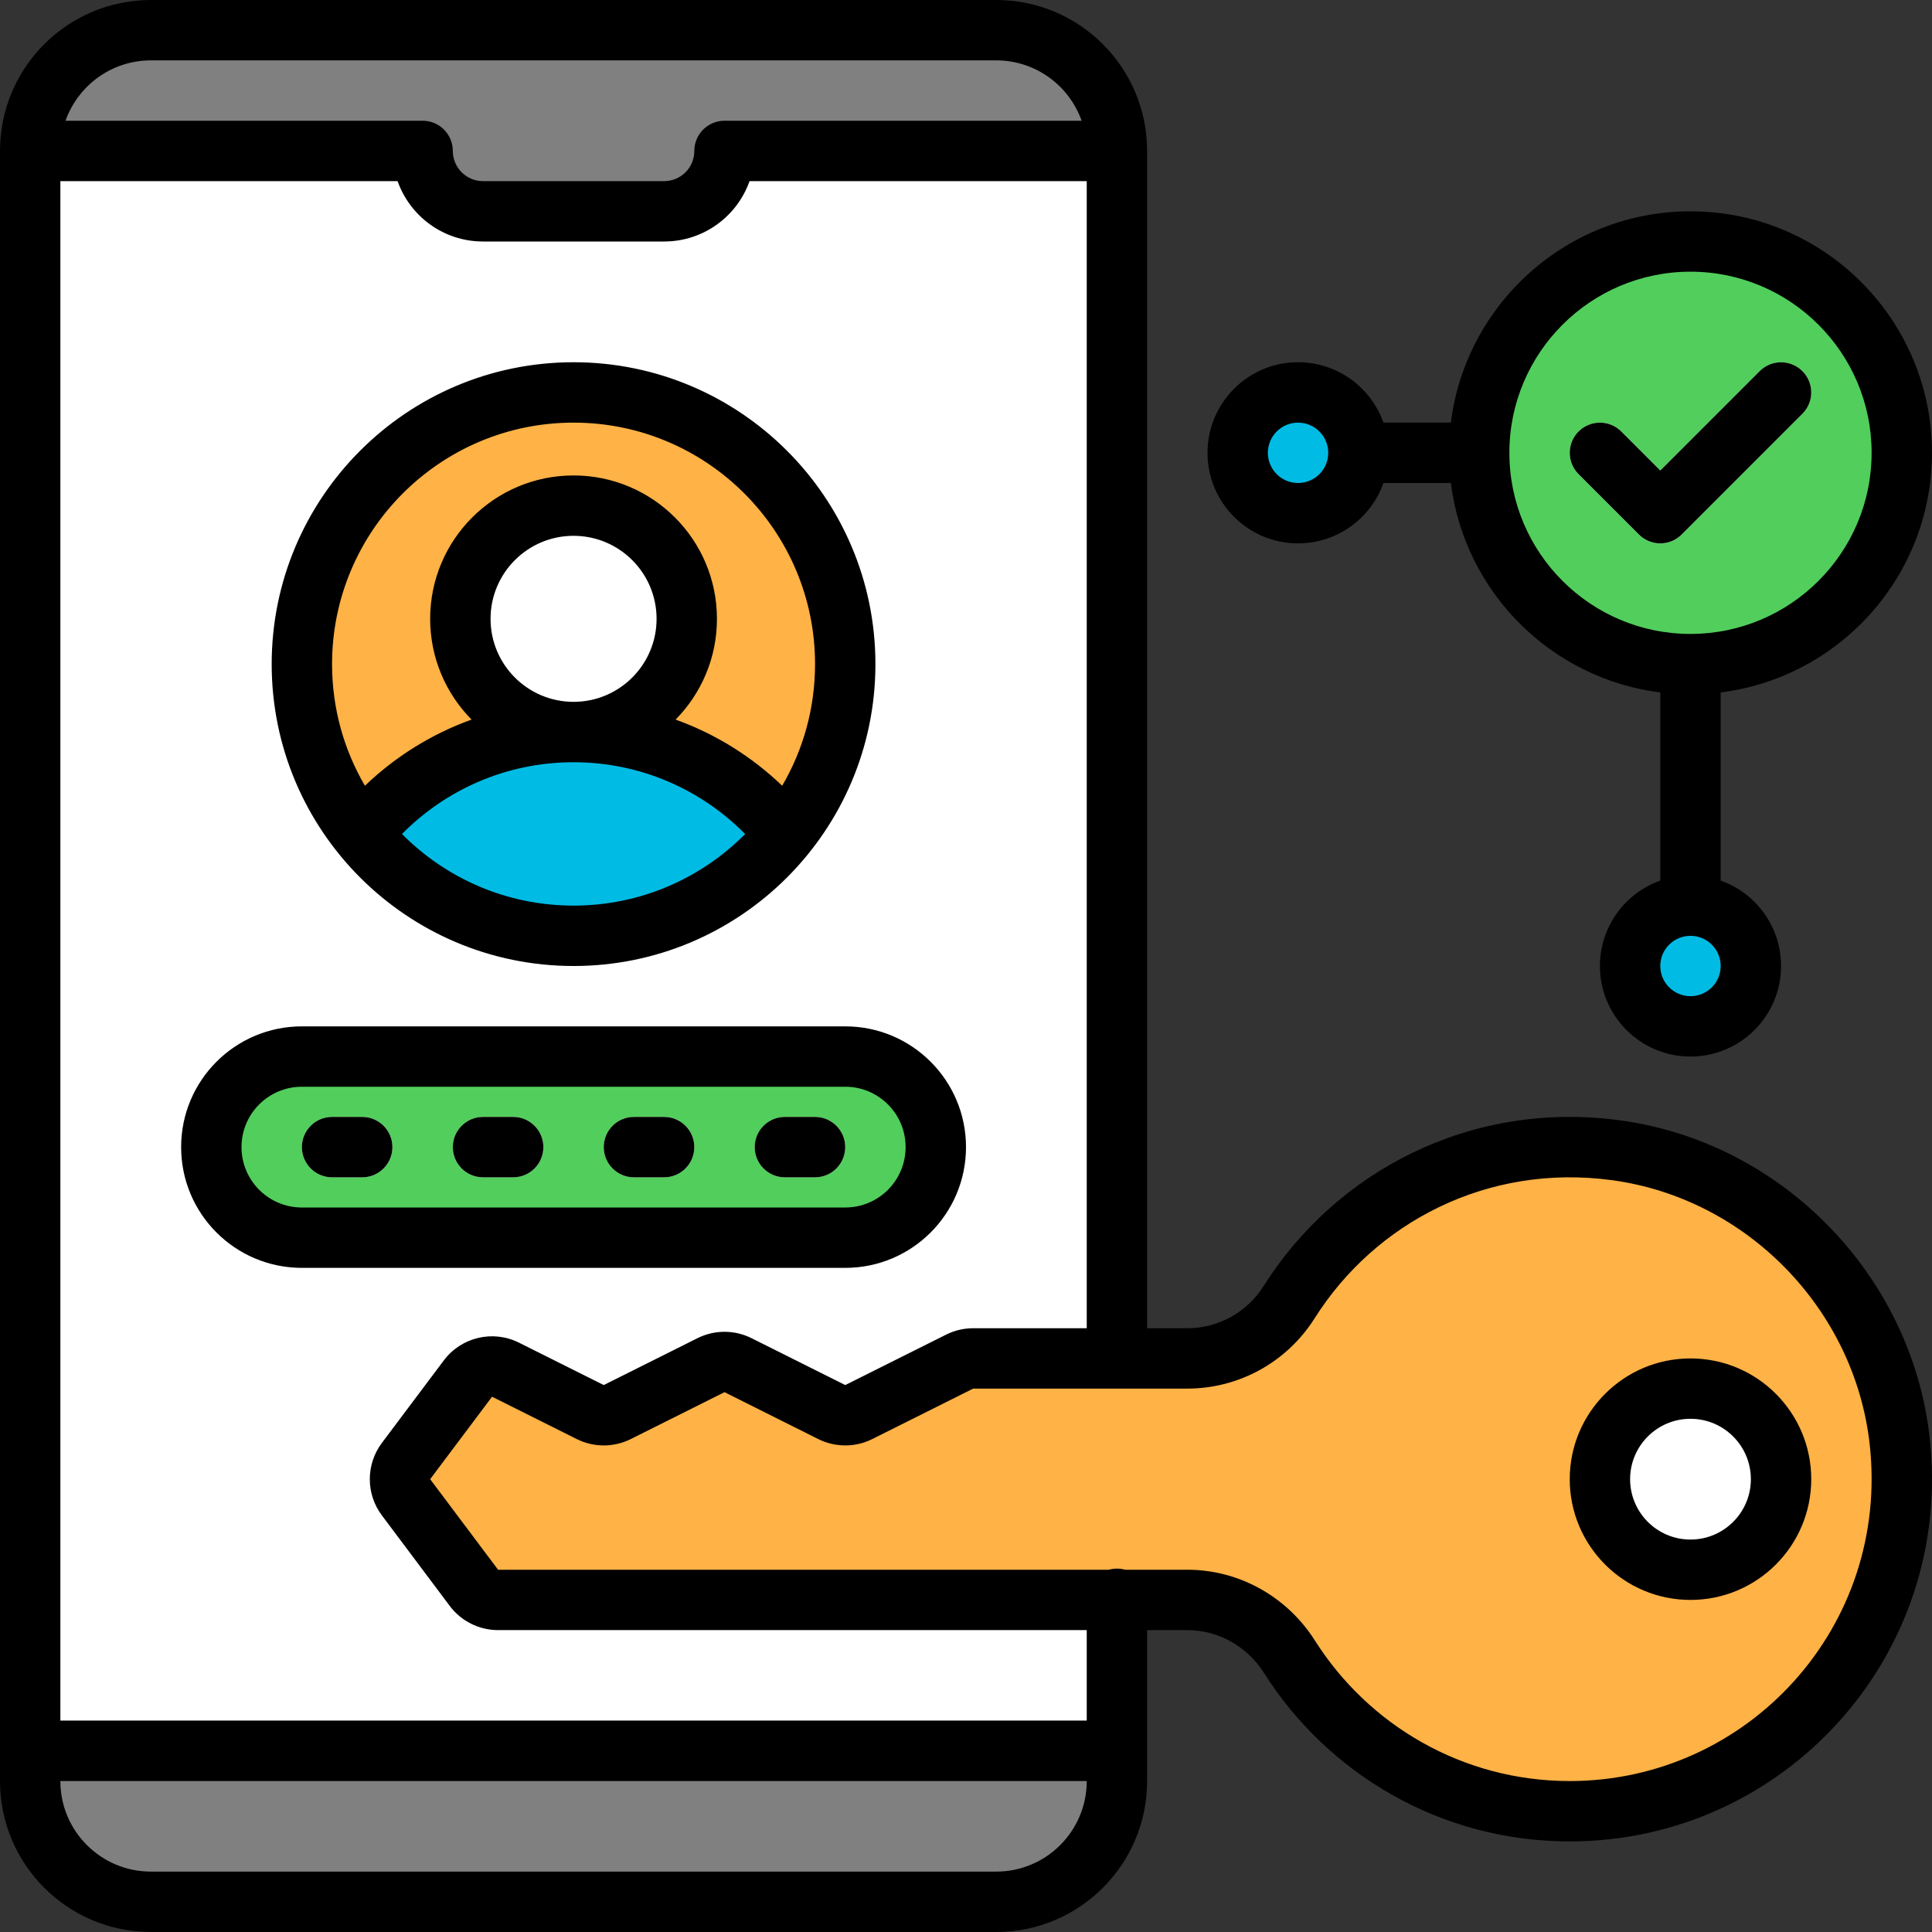 <svg width="77" height="77" viewBox="0 0 77 77" fill="none" xmlns="http://www.w3.org/2000/svg">
<rect x="0" y="0" width="77" height="77" fill="#333333" stroke="none"/>
<path d="M6.016 75.796H39.703C42.361 75.796 44.515 73.641 44.515 70.984V6.016C44.515 3.358 42.361 1.203 39.703 1.203H6.016C3.358 1.203 1.203 3.358 1.203 6.016V70.984C1.203 73.641 3.358 75.796 6.016 75.796Z" fill="white"/>
<path d="M1.203 6.016H16.844C16.844 7.344 17.922 8.422 19.25 8.422H26.469C27.797 8.422 28.875 7.344 28.875 6.016H44.515C44.515 3.358 42.361 1.203 39.703 1.203H6.016C3.358 1.203 1.203 3.358 1.203 6.016Z" fill="#808080"/>
<path d="M44.515 68.578H1.203V70.984C1.203 73.642 3.358 75.796 6.016 75.796H39.703C42.361 75.796 44.515 73.642 44.515 70.984V68.578Z" fill="#808080"/>
<path fill-rule="evenodd" clip-rule="evenodd" d="M33.687 26.468C33.687 20.493 28.835 15.64 22.859 15.64C16.883 15.64 12.031 20.493 12.031 26.468C12.031 32.444 16.883 37.297 22.859 37.297C28.835 37.297 33.687 32.444 33.687 26.468Z" fill="#FFB246"/>
<path d="M22.86 29.175C19.442 29.175 16.399 30.762 14.415 33.236C16.399 35.71 19.442 37.297 22.86 37.297C26.278 37.297 29.32 35.71 31.304 33.236C29.32 30.762 26.278 29.175 22.86 29.175Z" fill="#00BCE5"/>
<path fill-rule="evenodd" clip-rule="evenodd" d="M27.371 24.664C27.371 22.174 25.35 20.152 22.859 20.152C20.369 20.152 18.348 22.174 18.348 24.664C18.348 27.154 20.369 29.176 22.859 29.176C25.35 29.176 27.371 27.154 27.371 24.664Z" fill="white"/>
<path d="M64.406 45.844C58.94 45.105 54.019 47.711 51.377 51.9C50.498 53.293 48.968 54.14 47.32 54.14H38.784C38.598 54.14 38.414 54.184 38.246 54.268L34.227 56.278C33.888 56.447 33.489 56.447 33.15 56.278L29.414 54.41C29.075 54.24 28.677 54.24 28.337 54.41L24.602 56.278C24.262 56.447 23.864 56.447 23.525 56.278L20.149 54.59C19.629 54.329 18.998 54.478 18.649 54.944L16.182 58.231C15.862 58.659 15.862 59.248 16.182 59.675L18.889 63.284C19.117 63.587 19.474 63.765 19.852 63.765H47.32C48.978 63.765 50.505 64.63 51.393 66.032C53.738 69.73 57.859 72.187 62.562 72.187C70.384 72.187 76.621 65.403 75.709 57.397C75.034 51.481 70.307 46.641 64.406 45.844Z" fill="#FFB246"/>
<path d="M67.375 62.562C69.368 62.562 70.984 60.946 70.984 58.953C70.984 56.959 69.368 55.343 67.375 55.343C65.382 55.343 63.766 56.959 63.766 58.953C63.766 60.946 65.382 62.562 67.375 62.562Z" fill="white"/>
<path d="M75.797 18.047C75.797 22.698 72.026 26.468 67.375 26.468C62.724 26.468 58.953 22.698 58.953 18.047C58.953 13.395 62.724 9.625 67.375 9.625C72.026 9.625 75.797 13.395 75.797 18.047Z" fill="#52CE5C"/>
<path d="M33.687 49.328H12.031C10.038 49.328 8.422 47.712 8.422 45.718C8.422 43.725 10.038 42.109 12.031 42.109H33.687C35.681 42.109 37.297 43.725 37.297 45.718C37.297 47.712 35.681 49.328 33.687 49.328Z" fill="#52CE5C"/>
<path fill-rule="evenodd" clip-rule="evenodd" d="M54.141 18.047C54.141 16.718 53.063 15.64 51.734 15.64C50.406 15.64 49.328 16.718 49.328 18.047C49.328 19.375 50.406 20.453 51.734 20.453C53.063 20.453 54.141 19.375 54.141 18.047Z" fill="#00BCE5"/>
<path fill-rule="evenodd" clip-rule="evenodd" d="M69.78 38.5C69.78 37.172 68.702 36.093 67.374 36.093C66.046 36.093 64.968 37.172 64.968 38.5C64.968 39.828 66.046 40.906 67.374 40.906C68.702 40.906 69.78 39.828 69.78 38.5Z" fill="#00BCE5"/>
<path fill-rule="evenodd" clip-rule="evenodd" d="M13.234 46.922H14.438C15.102 46.922 15.641 46.383 15.641 45.718C15.641 45.054 15.102 44.515 14.438 44.515H13.234C12.57 44.515 12.031 45.054 12.031 45.718C12.031 46.383 12.57 46.922 13.234 46.922Z" fill="white"/>
<path fill-rule="evenodd" clip-rule="evenodd" d="M19.25 46.922H20.453C21.117 46.922 21.656 46.383 21.656 45.718C21.656 45.054 21.117 44.515 20.453 44.515H19.25C18.586 44.515 18.047 45.054 18.047 45.718C18.047 46.383 18.586 46.922 19.25 46.922Z" fill="white"/>
<path fill-rule="evenodd" clip-rule="evenodd" d="M25.266 46.922H26.469C27.133 46.922 27.672 46.383 27.672 45.718C27.672 45.054 27.133 44.515 26.469 44.515H25.266C24.602 44.515 24.062 45.054 24.062 45.718C24.062 46.383 24.602 46.922 25.266 46.922Z" fill="white"/>
<path fill-rule="evenodd" clip-rule="evenodd" d="M31.281 46.922H32.484C33.148 46.922 33.688 46.383 33.688 45.718C33.688 45.054 33.148 44.515 32.484 44.515H31.281C30.617 44.515 30.078 45.054 30.078 45.718C30.078 46.383 30.617 46.922 31.281 46.922Z" fill="white"/>
<path fill-rule="evenodd" clip-rule="evenodd" d="M70.133 14.79L66.171 18.752L64.616 17.196C64.146 16.727 63.384 16.727 62.914 17.196C62.445 17.665 62.445 18.428 62.914 18.897L65.321 21.304C65.79 21.774 66.553 21.774 67.022 21.304L71.834 16.491C72.303 16.022 72.303 15.259 71.834 14.79C71.365 14.321 70.602 14.321 70.133 14.79Z" fill="white"/>
<path fill-rule="evenodd" clip-rule="evenodd" d="M45.718 64.968H47.32C48.565 64.968 49.709 65.623 50.376 66.675C52.935 70.711 57.431 73.39 62.562 73.39C71.093 73.39 77.898 65.992 76.903 57.261C76.903 57.26 76.903 57.26 76.903 57.26C76.167 50.804 71.007 45.521 64.566 44.651C58.605 43.845 53.24 46.689 50.359 51.258C49.7 52.302 48.554 52.937 47.32 52.937H45.718V6.016C45.718 2.694 43.025 0 39.703 0H6.016C2.694 0 0 2.694 0 6.016V70.984C0 74.306 2.694 76.999 6.016 76.999H39.703C43.025 76.999 45.718 74.306 45.718 70.984V64.968ZM2.406 70.984C2.406 72.977 4.022 74.593 6.016 74.593H39.703C41.696 74.593 43.312 72.977 43.312 70.984H2.406ZM44.84 62.562H47.32C49.39 62.562 51.3 63.638 52.408 65.387C54.54 68.75 58.286 70.984 62.562 70.984C69.674 70.984 75.341 64.812 74.513 57.533C73.9 52.159 69.605 47.76 64.244 47.036C59.273 46.363 54.797 48.731 52.395 52.541C52.395 52.541 52.395 52.541 52.393 52.542C51.294 54.285 49.381 55.343 47.32 55.343H38.785L34.762 57.355C34.084 57.692 33.29 57.692 32.614 57.355L28.876 55.485L25.137 57.355C24.459 57.692 23.665 57.692 22.989 57.355L19.611 55.666L17.144 58.953L19.851 62.562H44.192C44.295 62.533 44.403 62.517 44.515 62.517C44.628 62.517 44.737 62.533 44.84 62.562ZM43.312 7.219C39.81 7.219 29.873 7.219 29.873 7.219C29.378 8.62 28.041 9.625 26.469 9.625H19.25C17.677 9.625 16.341 8.62 15.846 7.219H2.406V68.578H43.312V64.968H19.851C19.096 64.968 18.381 64.612 17.926 64.006L15.219 60.395C14.579 59.542 14.578 58.367 15.218 57.51L17.686 54.222C18.384 53.29 19.648 52.992 20.686 53.513C20.686 53.513 24.06 55.2 24.062 55.201C24.064 55.201 24.065 55.201 24.066 55.2L27.799 53.333C28.477 52.994 29.273 52.994 29.952 53.333C30.63 53.672 33.685 55.2 33.687 55.201C33.688 55.201 33.69 55.201 33.691 55.2C33.691 55.2 37.708 53.191 37.705 53.193C38.04 53.024 38.41 52.937 38.784 52.937H43.312V7.219ZM72.187 58.953C72.187 56.296 70.031 54.14 67.374 54.14C64.719 54.14 62.562 56.296 62.562 58.953C62.562 61.609 64.719 63.765 67.374 63.765C70.031 63.765 72.187 61.609 72.187 58.953ZM69.781 58.953C69.781 60.281 68.703 61.359 67.374 61.359C66.046 61.359 64.968 60.281 64.968 58.953C64.968 57.624 66.046 56.546 67.374 56.546C68.703 56.546 69.781 57.624 69.781 58.953ZM33.687 50.531C36.346 50.531 38.5 48.376 38.5 45.718C38.5 43.061 36.346 40.906 33.687 40.906H12.031C9.373 40.906 7.219 43.061 7.219 45.718C7.219 48.376 9.373 50.531 12.031 50.531H33.687ZM33.687 48.125H12.031C10.703 48.125 9.625 47.048 9.625 45.718C9.625 44.389 10.703 43.312 12.031 43.312H33.687C35.017 43.312 36.093 44.389 36.093 45.718C36.093 47.048 35.017 48.125 33.687 48.125ZM19.25 46.922H20.453C21.117 46.922 21.656 46.383 21.656 45.718C21.656 45.054 21.117 44.515 20.453 44.515H19.25C18.586 44.515 18.047 45.054 18.047 45.718C18.047 46.383 18.586 46.922 19.25 46.922ZM25.265 46.922H26.469C27.133 46.922 27.672 46.383 27.672 45.718C27.672 45.054 27.133 44.515 26.469 44.515H25.265C24.601 44.515 24.062 45.054 24.062 45.718C24.062 46.383 24.601 46.922 25.265 46.922ZM31.281 46.922H32.484C33.148 46.922 33.687 46.383 33.687 45.718C33.687 45.054 33.148 44.515 32.484 44.515H31.281C30.617 44.515 30.078 45.054 30.078 45.718C30.078 46.383 30.617 46.922 31.281 46.922ZM13.234 46.922H14.437C15.101 46.922 15.64 46.383 15.64 45.718C15.64 45.054 15.101 44.515 14.437 44.515H13.234C12.57 44.515 12.031 45.054 12.031 45.718C12.031 46.383 12.57 46.922 13.234 46.922ZM57.824 16.844H55.138C54.642 15.442 53.304 14.437 51.734 14.437C49.742 14.437 48.125 16.054 48.125 18.047C48.125 20.039 49.742 21.656 51.734 21.656C53.304 21.656 54.642 20.651 55.138 19.25H57.824C58.368 23.602 61.821 27.053 66.171 27.597V35.096C64.771 35.592 63.765 36.93 63.765 38.5C63.765 40.492 65.382 42.109 67.374 42.109C69.367 42.109 70.984 40.492 70.984 38.5C70.984 36.93 69.979 35.592 68.578 35.096V27.597C73.323 27.004 76.999 22.952 76.999 18.047C76.999 12.735 72.688 8.422 67.374 8.422C62.471 8.422 58.417 12.098 57.824 16.844ZM68.578 38.5C68.578 39.164 68.039 39.703 67.374 39.703C66.71 39.703 66.171 39.164 66.171 38.5C66.171 37.836 66.71 37.297 67.374 37.297C68.039 37.297 68.578 37.836 68.578 38.5ZM34.89 26.469C34.89 19.829 29.499 14.437 22.859 14.437C16.219 14.437 10.828 19.829 10.828 26.469C10.828 33.108 16.219 38.5 22.859 38.5C29.499 38.5 34.89 33.108 34.89 26.469ZM29.698 33.24C27.954 31.475 25.536 30.379 22.859 30.379C20.182 30.379 17.764 31.475 16.021 33.239C17.766 35.001 20.186 36.093 22.859 36.093C25.532 36.093 27.952 35.001 29.698 33.24ZM31.174 31.316C32.007 29.893 32.484 28.236 32.484 26.469C32.484 21.157 28.172 16.844 22.859 16.844C17.547 16.844 13.234 21.157 13.234 26.469C13.234 28.236 13.712 29.893 14.544 31.316C15.749 30.161 17.192 29.255 18.794 28.679C17.775 27.646 17.144 26.228 17.144 24.664C17.144 21.509 19.706 18.949 22.859 18.949C26.014 18.949 28.574 21.509 28.574 24.664C28.574 26.228 27.945 27.646 26.926 28.679C28.527 29.255 29.97 30.162 31.174 31.316ZM26.168 24.664C26.168 26.49 24.686 27.972 22.859 27.972C21.033 27.972 19.551 26.49 19.551 24.664C19.551 22.837 21.033 21.355 22.859 21.355C24.686 21.355 26.168 22.837 26.168 24.664ZM74.593 18.047C74.593 22.03 71.359 25.265 67.374 25.265C63.391 25.265 60.156 22.03 60.156 18.047C60.156 14.063 63.391 10.828 67.374 10.828C71.359 10.828 74.593 14.063 74.593 18.047ZM70.133 14.79L66.171 18.752L64.616 17.196C64.147 16.727 63.384 16.727 62.914 17.196C62.445 17.665 62.445 18.428 62.914 18.897L65.321 21.304C65.791 21.774 66.553 21.774 67.022 21.304L71.834 16.491C72.305 16.022 72.305 15.259 71.834 14.79C71.365 14.321 70.603 14.321 70.133 14.79ZM52.937 18.047C52.937 18.711 52.398 19.25 51.734 19.25C51.07 19.25 50.531 18.711 50.531 18.047C50.531 17.383 51.07 16.844 51.734 16.844C52.398 16.844 52.937 17.383 52.937 18.047ZM43.108 4.812C42.612 3.411 41.274 2.406 39.703 2.406H6.016C4.444 2.406 3.108 3.411 2.612 4.812H16.844C17.509 4.812 18.047 5.351 18.047 6.016C18.047 6.681 18.586 7.219 19.25 7.219H26.469C27.134 7.219 27.672 6.681 27.672 6.016C27.672 5.351 28.211 4.812 28.875 4.812H43.108Z" fill="black"/>
</svg>
